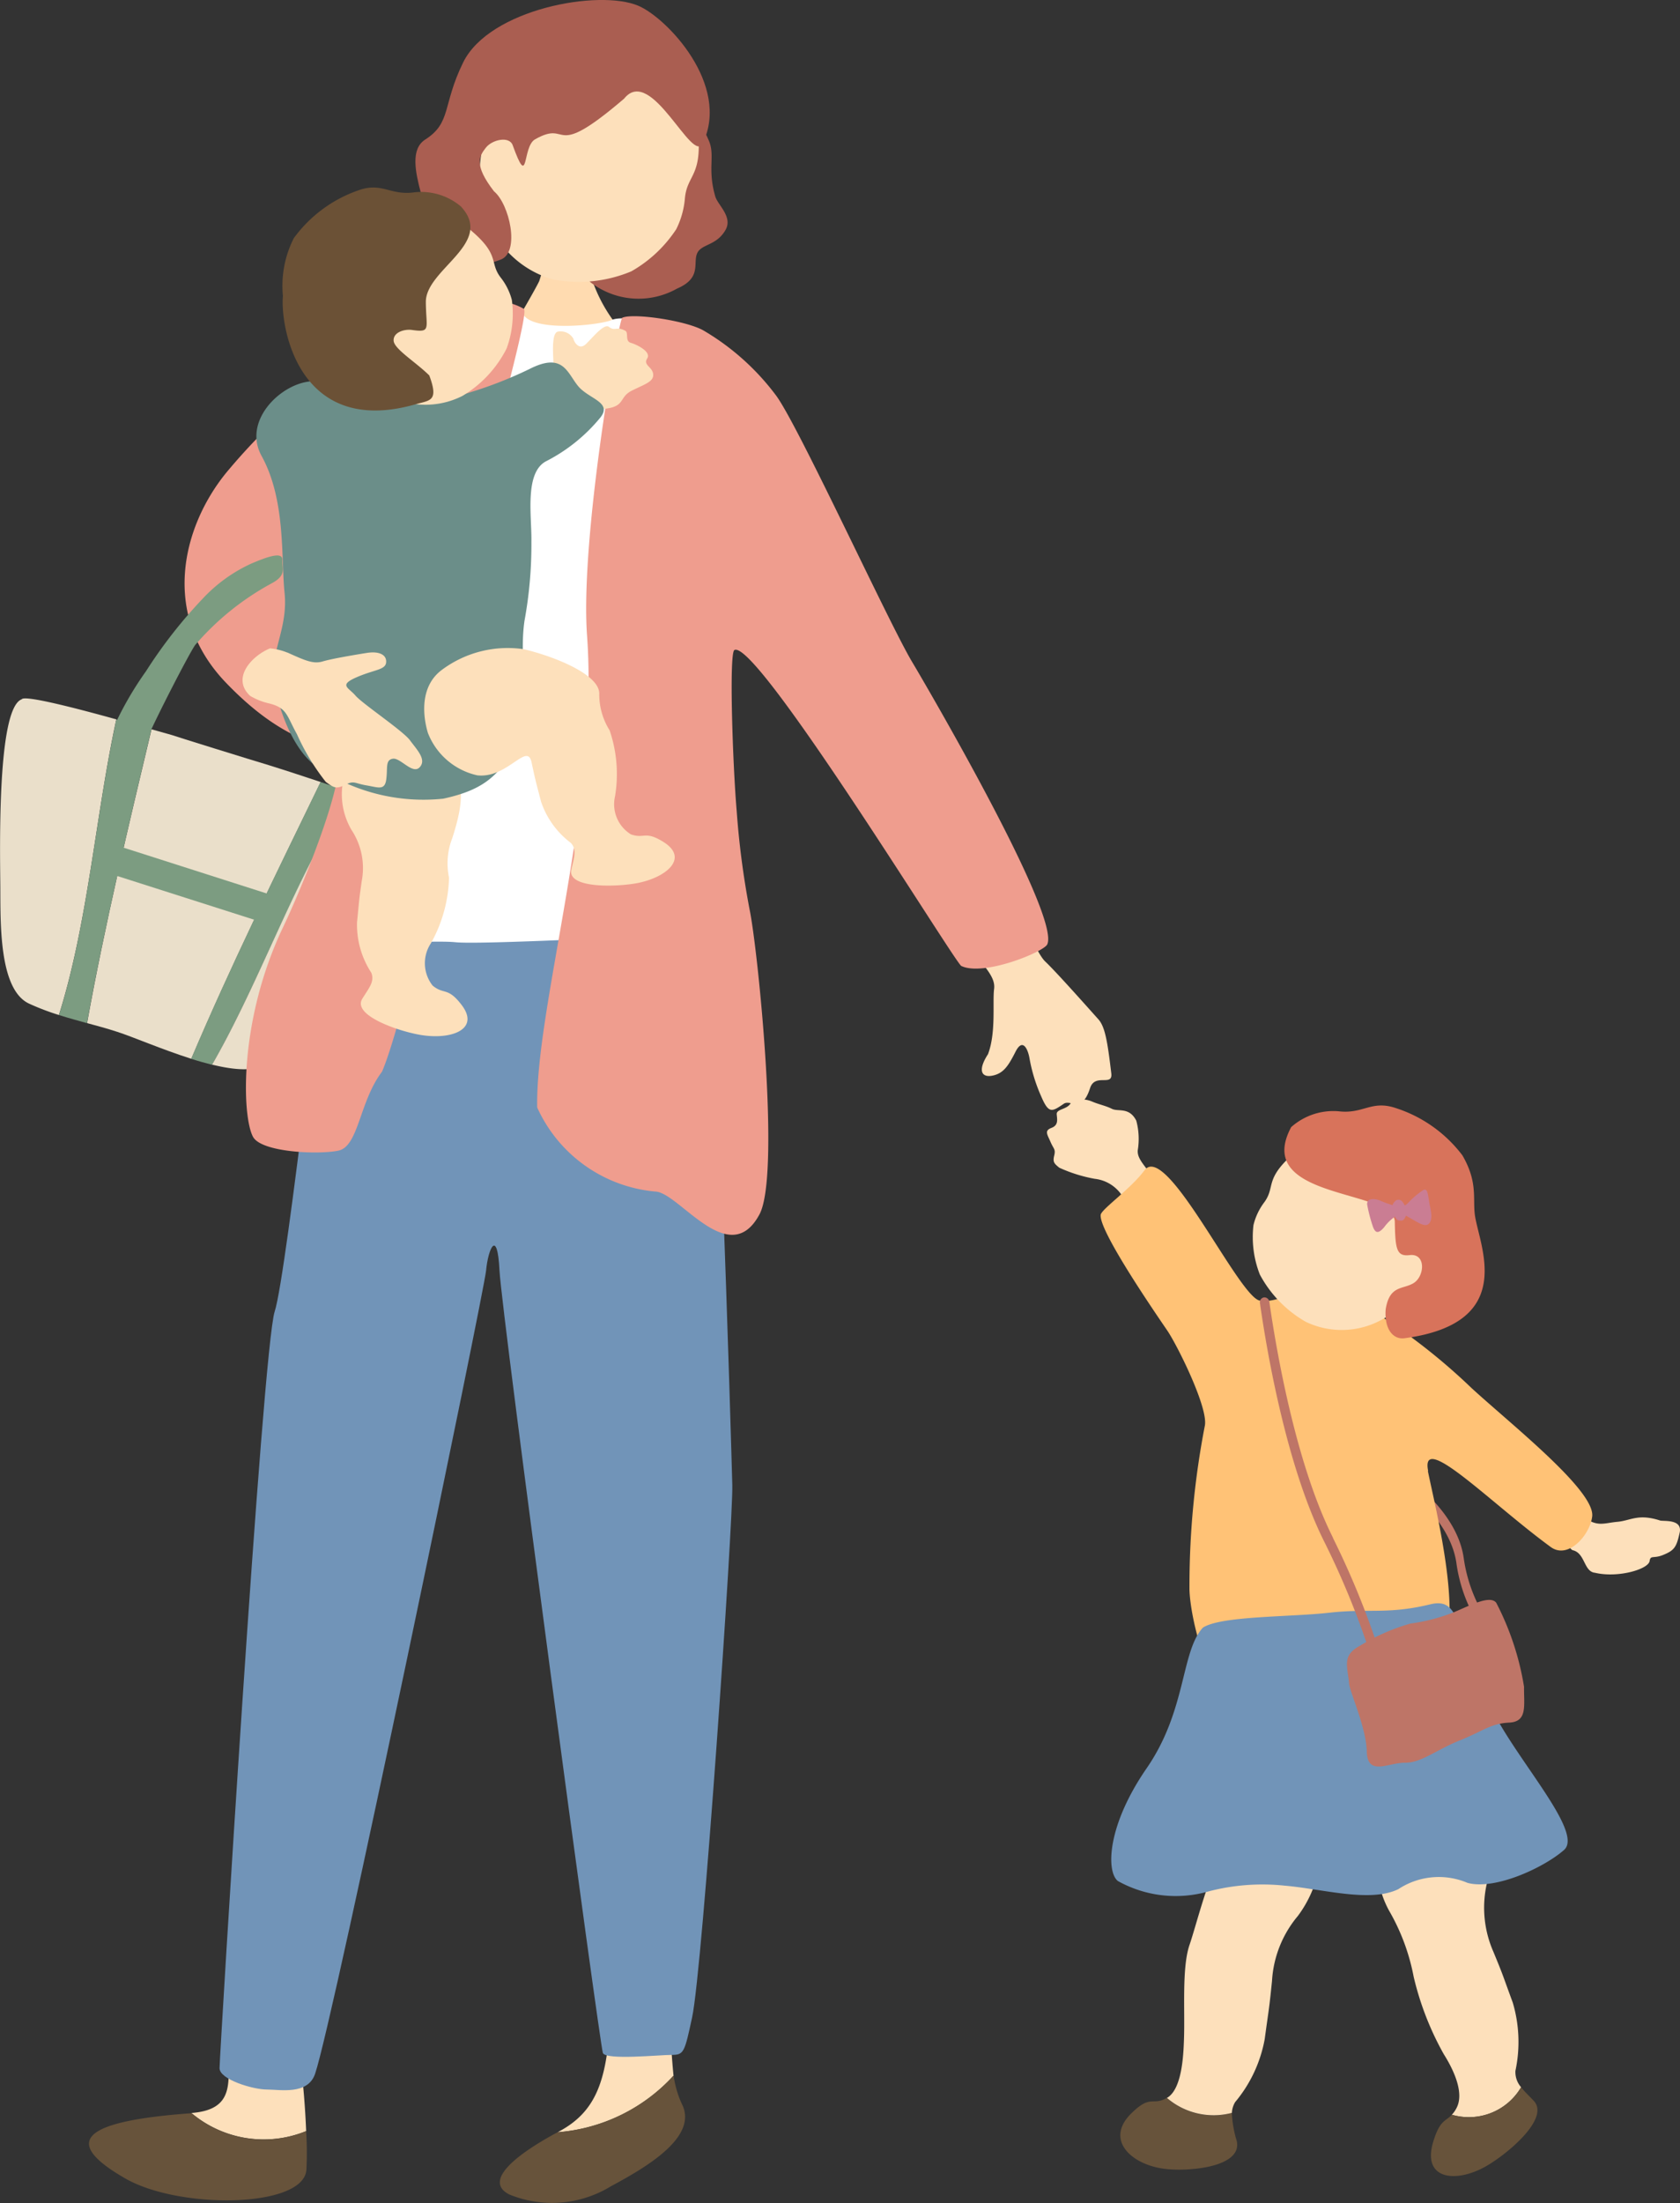 <svg xmlns="http://www.w3.org/2000/svg" width="103.358" height="135.489" viewBox="0 0 103.358 135.489">
  <rect x="0" y="0" width="103.358" height="135.489" fill="#333333" stroke="none"/>
  <g id="グループ_2257" data-name="グループ 2257" transform="translate(-422.251 -61.613)">
    <g id="グループ_2250" data-name="グループ 2250" transform="translate(422.251 61.613)">
      <g id="グループ_2243" data-name="グループ 2243" transform="translate(0 42.953)">
        <g id="グループ_2242" data-name="グループ 2242">
          <g id="グループ_2241" data-name="グループ 2241">
            <path id="パス_19324" data-name="パス 19324" d="M443.184,119.838c-1.395-.465-2.6-.856-3.165-1.028-.881-.261-5.881-1.811-5.987-1.86l-1.248-.351c-1.395,5.849-2.879,12.04-3.964,18.068.6.163,1.215.326,1.86.538.938.3,2.749,1.085,4.552,1.656,2.463-5.791,5.155-11.24,7.961-17.024Z" transform="translate(-423.462 -114.7)" fill="#eadfca"/>
            <path id="パス_19325" data-name="パス 19325" d="M444.631,120.57c-2.806,5.775-5.5,11.232-7.961,17.024.432.139.873.261,1.289.367,3.075-5.367,5.049-11.428,8.524-16.763C445.855,120.986,445.227,120.774,444.631,120.57Z" transform="translate(-424.908 -115.431)" fill="#7c9c81"/>
            <path id="パス_19326" data-name="パス 19326" d="M451.913,123.206c-.416-.237-2.765-1.069-5.139-1.876-3.475,5.335-5.449,11.4-8.524,16.763,1.4.343,2.659.44,3.3-.082a37.186,37.186,0,0,0,4.176-5.172c.922-1.354,2.643-3.972,4.005-5.571.848-1,2.863-3.679,2.186-4.062Z" transform="translate(-425.2 -115.572)" fill="#eadfca"/>
            <path id="パス_19327" data-name="パス 19327" d="M423.6,114.319c-1.534.514-1.346,9.217-1.33,11.477.016,2.2-.106,6.371,1.77,7.243a15.236,15.236,0,0,0,1.835.7c1.795-5.677,2.259-12.333,3.532-18.182-2.553-.71-5.612-1.493-5.816-1.24Z" transform="translate(-422.251 -114.27)" fill="#eadfca"/>
          </g>
          <path id="パス_19328" data-name="パス 19328" d="M430.174,125.09l10.71,3.426-.538,1.688-10.376-3.312Z" transform="translate(-423.674 -116.265)" fill="#7c9c81"/>
        </g>
        <path id="パス_19329" data-name="パス 19329" d="M430.232,115.85c-1.281,5.849-1.737,12.5-3.532,18.182.579.188,1.142.334,1.721.5,1.093-6.028,2.578-12.219,3.964-18.068-.6-.171-1.346-.383-2.153-.6Z" transform="translate(-423.071 -114.562)" fill="#7c9c81"/>
      </g>
      <g id="グループ_2247" data-name="グループ 2247" transform="translate(5.477)">
        <path id="パス_19330" data-name="パス 19330" d="M496.881,127.349c1.411,2.023,2.382,4.813,3.026,5.424s2.243,2.406,3.271,3.556c.416.465.563,1.419.791,3.32.1.84-1-.033-1.305.905-.514,1.591-1.191.677-1.615.963-.726.489-.922.644-1.387-.44a10.027,10.027,0,0,1-.726-2.357c-.09-.53-.408-1.289-.856-.408s-.742,1.338-1.419,1.476-.93-.318-.277-1.321c.506-1.33.269-3.206.375-4.013s-.75-1.493-1.754-2.9.465-6.24,1.868-4.209Z" transform="translate(-441.076 -73.638)" fill="#fde0bb"/>
        <path id="パス_19331" data-name="パス 19331" d="M465.335,80.22c-.147,0-2.113.147-2.3.131a15.077,15.077,0,0,1-.506,1.982c-.188.408-1.542,2.773-1.729,2.977a4.607,4.607,0,0,0,6.664-.073A9.39,9.39,0,0,1,465.7,81.99c-.122-.6-.367-1.542-.367-1.77Z" transform="translate(-434.833 -65.042)" fill="#ffdbb0"/>
        <g id="グループ_2244" data-name="グループ 2244" transform="translate(0 121.378)">
          <path id="パス_19332" data-name="パス 19332" d="M436.7,218.984c4.152-.326.946-4.209,2.945-7.782,0,0,2.357-1.7,2.937-.106a51.007,51.007,0,0,1,1.166,9,6.9,6.9,0,0,1-7.056-1.109Z" transform="translate(-430.39 -210.416)" fill="#fde0bb"/>
          <path id="パス_19333" data-name="パス 19333" d="M435.242,220.93h.024a6.9,6.9,0,0,0,7.056,1.109,19.708,19.708,0,0,1,.016,2.39c-.188,2.333-7.79,2.447-11.151.514-3.858-2.219-2.806-3.508,4.054-4.005Z" transform="translate(-428.966 -212.354)" fill="#67533b"/>
        </g>
        <g id="グループ_2245" data-name="グループ 2245" transform="translate(25.275 119.731)">
          <path id="パス_19334" data-name="パス 19334" d="M471.441,216.312a46.755,46.755,0,0,1-.155-6.991c-2.023-1.517-3.532-1.517-3.7,2.692s-.677,6.4-3.2,7.741a.455.455,0,0,0-.065.041,10.809,10.809,0,0,0,7.129-3.483Z" transform="translate(-460.757 -208.396)" fill="#fde0bb"/>
          <path id="パス_19335" data-name="パス 19335" d="M470.636,218.1a10.792,10.792,0,0,1-7.129,3.483c-2.5,1.338-4.633,3-2.961,3.834a6.93,6.93,0,0,0,6.232-.506c2.186-1.175,5.384-3.034,4.38-5.049a6.139,6.139,0,0,1-.514-1.762Z" transform="translate(-459.952 -210.185)" fill="#67533b"/>
        </g>
        <path id="パス_19336" data-name="パス 19336" d="M445.735,127.865c-.188.881-2.782,24.308-3.532,26.575s-3.393,45.834-3.393,46.536,2.072,1.313,2.9,1.313,2.529.351,2.977-.963c1.142-3.328,10.4-48.085,10.522-49.407s.693-2.651.824,0,6.175,47.678,6.362,48.126,3.483.114,4.233.114.791-.147,1.256-2.308c.644-2.977,2.529-30.523,2.472-32.734s-1-35.157-1.762-36.584-22.856-.669-22.856-.669Z" transform="translate(-430.78 -73.786)" fill="#7194b8"/>
        <path id="パス_19337" data-name="パス 19337" d="M455.4,85.007c1.558-.326,3.3-.375,3.752.261.759,1.044,4.747.6,5.433.285s4.046.188,5.057.816a5.226,5.226,0,0,1,.808.481c.033,5.522-.873,11.053-.057,16.575a15.8,15.8,0,0,0,.073,2.7c.122,1.387.571,13.067,1.077,15.466s.506,3.091-.44,2.839-1.64-.881-3.091-.946-11.493.506-13.067.343-7.317.334-7.317-.359c0-.538,1.207-11.306,2.366-16.828,1.574-7.447,3.728-14.617,5.416-21.624Z" transform="translate(-432.406 -65.881)" fill="#fff"/>
        <path id="パス_19338" data-name="パス 19338" d="M445.486,112.226c-1.069-.848-3.271-.791-6.795-4.478-3.964-4.152-2.692-9.478,0-12.831A37.538,37.538,0,0,1,449.442,86c1.264-.726,5.2-2.618,7.6-1.215.465.269-3.467,13.524-3.817,16.33-.179,15.254-4.03,28.664-4.91,30.589-1.4,1.843-1.427,4.6-2.692,4.853s-4.715.1-5.237-.848c-.677-1.232-.9-7.121,1.835-12.872,1.509-3.173,4.144-9.911,3.255-10.612Z" transform="translate(-430.294 -65.791)" fill="#ef9d8e"/>
        <path id="パス_19339" data-name="パス 19339" d="M468,85.549c.685-.31,4.046.188,5.057.816a15.143,15.143,0,0,1,4.421,3.981c1.387,1.892,6.95,14.03,8.369,16.387.791,1.321,9.152,15.612,8.3,17.358-.22.457-3.915,1.982-5.286,1.321-.383-.188-12.586-20.115-13.957-19.43-.343.171-.1,7.129.139,9.9a52.241,52.241,0,0,0,.791,6.044c.506,2.4,1.925,16.306.612,18.761-1.86,3.475-4.943-1.338-6.4-1.4a8.846,8.846,0,0,1-7.276-5.172c-.114-6.207,3.817-18.688,3.067-29.014-.44-6.044,1.95-19.454,2.162-19.544Z" transform="translate(-435.197 -66.007)" fill="#ef9d8e"/>
        <g id="グループ_2246" data-name="グループ 2246" transform="translate(19.623)">
          <path id="パス_19340" data-name="パス 19340" d="M471.933,80.995a4.827,4.827,0,0,1-5.3-.367c-2.643-2.276,1.746-3.238,2.569-4.446.6-.881,1.281-2.659,1.9-3.23s1.3-4.543,2.79-1.044c.392.922-.106,1.721.392,3.426.155.53,1.1,1.256.62,2.072-.571.979-1.5.832-1.746,1.444S473.442,80.35,471.933,80.995Z" transform="translate(-455.377 -63.248)" fill="#aa5e51"/>
          <path id="パス_19341" data-name="パス 19341" d="M458.738,74.712a6.087,6.087,0,0,0,4.168,4.217,8.359,8.359,0,0,0,4.853-.489,8.084,8.084,0,0,0,2.765-2.594,5.206,5.206,0,0,0,.53-1.884c.139-1.566,1.183-1.313.75-4.625-.13-1-1.264-5.718-5.612-6.876-3.817-1.02-9.152,7.219-7.447,12.252Z" transform="translate(-454.018 -61.753)" fill="#fde0bb"/>
          <path id="パス_19342" data-name="パス 19342" d="M466.333,67.663c1.68-2.056,4.185,4.111,4.829,2.757,1.721-3.6-2.227-7.716-3.964-8.451-2.423-1.036-9.177.2-10.784,3.491-1.281,2.61-.71,3.7-2.325,4.731-.922.587-.612,2-.269,3.3.489,1.876-1.648,1.623-.4,3.108,1.55,1.843,3.744,1.574,5.31.979,1.207-.465.53-3.426-.416-4.2-1.264-1.64-.9-2.162-.506-2.675s1.452-.734,1.656-.163c1.02,2.814.563.1,1.378-.359,2.211-1.256.9,1.419,5.49-2.512Z" transform="translate(-453.023 -61.613)" fill="#aa5e51"/>
        </g>
      </g>
      <g id="グループ_2249" data-name="グループ 2249" transform="translate(15.773 11.532)">
        <path id="パス_19343" data-name="パス 19343" d="M463.984,88.511c.008-.416-.163-1.933.3-1.974a.909.909,0,0,1,.93.44c.049.212.351.734.775.326s1.117-1.289,1.419-1.052c.367.294.473-.065,1.011.245.2.114-.041.628.326.734s1.281.547,1.011.963.326.506.367.971-.53.612-1.321,1.011-.383.971-1.64,1.109a2.05,2.05,0,0,1-2.227-.726,3.661,3.661,0,0,1-.946-2.047Z" transform="translate(-445.711 -77.679)" fill="#fde0bb"/>
        <path id="パス_19344" data-name="パス 19344" d="M455.119,119.611c-.693-1.558-2.235-2.994-3.907-2.512s-2.529.832-2.945,2.17a4.335,4.335,0,0,0,.359,3.589,4.25,4.25,0,0,1,.636,3.124c-.188,1.305-.147,1.093-.294,2.561a5.388,5.388,0,0,0,.873,3.091c.228.547-.139.946-.547,1.607-.661,1.06,2.431,2.072,3.736,2.251,1.852.261,3.491-.416,2.366-1.876-.856-1.117-1.077-.6-1.778-1.183a2.221,2.221,0,0,1-.106-2.6,8.693,8.693,0,0,0,1.117-4.038,4.268,4.268,0,0,1,.2-2.431c.408-1.264.783-2.757.31-3.752Z" transform="translate(-442.776 -83.354)" fill="#fde0bb"/>
        <path id="パス_19345" data-name="パス 19345" d="M444.828,90.116c-1.827.212-4.087,2.455-2.92,4.576,1.5,2.724,1.191,6.265,1.411,8.394.228,2.162-.848,3.581-.661,5.375.073.734.848,4.242,2.83,5.473a11.664,11.664,0,0,0,7.594,1.835c2.83-.612,3.589-1.656,4.813-3.866.75-1.37-.22-4.242.188-7.08a25.851,25.851,0,0,0,.424-4.853c.033-1.509-.449-4.233.9-4.951a10.461,10.461,0,0,0,3.344-2.692c.75-.946-.71-1.134-1.37-1.933-.685-.832-.922-2.113-3.018-1.036a25.341,25.341,0,0,1-3.915,1.509c-1.558.514-.612.734-2.708.139a34.728,34.728,0,0,0-6.917-.9Z" transform="translate(-441.587 -78.183)" fill="#6b8e89"/>
        <g id="グループ_2248" data-name="グループ 2248" transform="translate(1.617)">
          <path id="パス_19346" data-name="パス 19346" d="M450.444,88.654a5.036,5.036,0,0,0,4.8.131,7.161,7.161,0,0,0,2.716-2.92,6.206,6.206,0,0,0,.318-2.985,3.746,3.746,0,0,0-.677-1.362c-.75-.963.024-1.395-2-3.043-.612-.5-3.809-2.578-7.088-.865-2.879,1.5-1.786,9.111,1.933,11.053Z" transform="translate(-444.179 -75.971)" fill="#fde0bb"/>
          <path id="パス_19347" data-name="パス 19347" d="M454.574,76.949a3.792,3.792,0,0,0-2.888-.905c-1.493.22-2-.644-3.45-.122a8.271,8.271,0,0,0-3.981,2.945,6.466,6.466,0,0,0-.669,3.556c-.171,1.8.905,8.736,8.173,6.656.881-.253,1.427-.171.832-1.77-.84-.832-2.162-1.623-2.194-2.137s.653-.726,1.126-.661c1.207.171.865-.082.856-1.729,0-2.007,4.225-3.589,2.186-5.832Z" transform="translate(-443.57 -75.751)" fill="#6b5136"/>
        </g>
        <path id="パス_19348" data-name="パス 19348" d="M460.318,110.53a6.78,6.78,0,0,0-4.976,1.272c-1.362,1-1.191,2.8-.873,3.875a4.242,4.242,0,0,0,3.043,2.618c1.843.212,3.067-2.064,3.336-.808s.228,1.044.587,2.431a5.28,5.28,0,0,0,1.827,2.529c.392.416.2.914.033,1.648-.253,1.191,2.912,1.069,4.16.808,1.778-.383,3.043-1.542,1.525-2.5-1.158-.734-1.183-.179-2.023-.481a2.175,2.175,0,0,1-.971-2.341,8.329,8.329,0,0,0-.334-4.054,4.147,4.147,0,0,1-.636-2.284c-.049-1.289-3.271-2.406-4.707-2.716Z" transform="translate(-443.92 -82.145)" fill="#fde0bb"/>
      </g>
      <path id="パス_19349" data-name="パス 19349" d="M443.307,110.751c1.158.53,1.623.71,2.17.547s1.892-.392,2.708-.522,1.248.147,1.191.6-.742.424-1.835.905-.473.62-.049,1.118,2.928,2.17,3.353,2.749,1.036,1.183.6,1.656-1.191-.6-1.656-.522-.31.538-.4,1.256-.489.506-1.224.383-.75-.318-1.313-.033-.71.163-1.183-.179a13.777,13.777,0,0,1-1.778-2.937c-.653-1.175-.6-1.623-1.746-1.9a3.912,3.912,0,0,1-1.134-.457c-1.166-1.085.09-2.455,1.224-2.92a3.749,3.749,0,0,1,1.069.261Z" transform="translate(-425.623 -70.621)" fill="#fde0bb"/>
      <path id="パス_19350" data-name="パス 19350" d="M432.956,114.649c.538-1.248,2.488-5.041,2.9-5.645a16.651,16.651,0,0,1,4.658-3.769c1-.522.685-.9.71-1.468s-1.069-.131-1.917.228a9.458,9.458,0,0,0-2.945,2.113,29.554,29.554,0,0,0-3.532,4.511,20.615,20.615,0,0,0-1.868,3.189c-.2.465,1.941.963,2,.832Z" transform="translate(-423.853 -69.332)" fill="#7c9c81"/>
    </g>
    <g id="グループ_2256" data-name="グループ 2256" transform="translate(486.662 129.223)">
      <path id="パス_19351" data-name="パス 19351" d="M531.355,178.3c-.326-2.292-2.4-4.078-3.271-4.747-.057-.041-.008-.171.106-.277s.253-.171.3-.131c.881.669,2.977,2.488,3.312,4.829a9.411,9.411,0,0,0,1.036,3.165c-.163.106-.318.212-.473.3a9.6,9.6,0,0,1-1.011-3.14Z" transform="translate(-506.163 -149.776)" fill="#be7567"/>
      <g id="グループ_2255" data-name="グループ 2255" transform="translate(0 0)">
        <g id="グループ_2251" data-name="グループ 2251" transform="translate(20.34 41.894)">
          <path id="パス_19352" data-name="パス 19352" d="M534.984,214.719a1.411,1.411,0,0,1-.351-1.011,8.5,8.5,0,0,0-.163-4.193c-.661-1.795-.538-1.542-1.191-3.124a6.724,6.724,0,0,1-.416-4.152A6.782,6.782,0,0,0,532,197.6c-.9-1.542-1.909-1.688-3.8-1.737s-1.77,1.7-1.95,3.9a5.994,5.994,0,0,0,.612,4.1,12.878,12.878,0,0,1,1.509,4.054,18.192,18.192,0,0,0,1.852,4.764c.506.8,1.313,2.333.783,3.32a1.755,1.755,0,0,1-.285.408,3.727,3.727,0,0,0,4.258-1.689Z" transform="translate(-526.151 -195.859)" fill="#fde0bb"/>
          <path id="パス_19353" data-name="パス 19353" d="M535.726,218.98a3.727,3.727,0,0,1-4.258,1.689c-.4.432-.742.3-1.158,1.689-.661,2.227,1.264,2.529,3.1,1.566,1.281-.677,4.144-2.994,3.091-4.111-.3-.318-.571-.571-.775-.832Z" transform="translate(-526.893 -200.12)" fill="#67533b"/>
        </g>
        <path id="パス_19354" data-name="パス 19354" d="M541.142,175.732c.9.726,1.321.44,2.153.367s1.273-.522,2.635-.082c.188.065,1.387-.114,1.207.742-.2.914-.334,1.1-1.044,1.387-.579.228-.75-.016-.807.367-.082.506-1.95,1.052-3.361.718-.693-.065-.6-1.215-1.37-1.387-.147-.033-.775-.954-1.395-1.281.277-.644.905-.954,1.2-1.574a7.414,7.414,0,0,1,.783.742Z" transform="translate(-508.209 -150.118)" fill="#fde0bb"/>
        <path id="パス_19355" data-name="パス 19355" d="M507.5,148.962c-.53-.669-.718-.946-.7-1.321a4.3,4.3,0,0,0-.09-1.835c-.44-.856-1.109-.53-1.5-.726s-.783-.261-1.224-.449-1.1-.2-1.338.147-.856.318-.832.636.122.669-.326.84-.253.4-.057.856.326.44.228.848.008.489.31.742a9.132,9.132,0,0,0,2.186.685,2.31,2.31,0,0,1,1.746,1.142c.024.041.065.106.122.188.653-.4,1.346-.759,2.031-1.158-.269-.269-.457-.481-.547-.587Z" transform="translate(-501.215 -144.499)" fill="#fde0bb"/>
        <path id="パス_19356" data-name="パス 19356" d="M525.417,168.3c-.522-2.537,3.866,1.982,7.545,4.666,1.069.775,2.406-.734,2.545-1.884.188-1.574-4.927-5.612-7.407-7.88a37.458,37.458,0,0,0-5.71-4.511,8.18,8.18,0,0,0-4.168-1.46c-1.166-.057-2.056.734-3.149.579-1.272-.139-5.767-9.837-7.113-8.01-.84,1.134-2.643,2.382-2.692,2.733-.122.954,3.214,5.824,4.1,7.121.612.9,2.529,4.747,2.308,5.849a51.821,51.821,0,0,0-.946,10.09c.049,1.786,1.224,6.7,2.969,6.46,4.756-.644,11.412-.987,12.26-2.072,1.835-1.933-.1-9.389-.563-11.7Z" transform="translate(-501.962 -145.433)" fill="#ffc276"/>
        <g id="グループ_2252" data-name="グループ 2252" transform="translate(4.516 44.31)">
          <path id="パス_19357" data-name="パス 19357" d="M509.613,219.78c-.889.522-.971-.245-2.186.954-1.607,1.574-.1,3.083,1.917,3.393,1.411.22,4.951-.033,4.568-1.7a6.884,6.884,0,0,1-.3-1.721,4.359,4.359,0,0,1-4-.922Z" transform="translate(-506.752 -202.684)" fill="#67533b"/>
          <path id="パス_19358" data-name="パス 19358" d="M519.738,199.995c-.049-1.958-5.261-1.574-6.623,1.966-.669,1.737-1.15,3.646-1.46,4.543-.481,1.4-.277,4.005-.343,5.816-.033.987-.122,3.043-1.028,3.589a.04.04,0,0,0-.024.008,4.4,4.4,0,0,0,4,.922,1.408,1.408,0,0,1,.2-.661,8.356,8.356,0,0,0,1.819-3.875c.277-2.039.261-1.729.449-3.573a6.818,6.818,0,0,1,1.591-4A7.209,7.209,0,0,0,519.738,200Z" transform="translate(-507.398 -198.821)" fill="#fde0bb"/>
        </g>
        <g id="グループ_2254" data-name="グループ 2254" transform="translate(12.652 0.37)">
          <path id="パス_19359" data-name="パス 19359" d="M524.87,158.281a5.115,5.115,0,0,1-4.87.245,7.312,7.312,0,0,1-2.83-2.912,6.33,6.33,0,0,1-.391-3.034,3.805,3.805,0,0,1,.661-1.4c.734-1-.057-1.419,1.966-3.14.612-.522,3.818-2.7,7.195-1.044,2.961,1.46,2.015,9.226-1.729,11.289Z" transform="translate(-516.726 -145.215)" fill="#fde0bb"/>
          <path id="パス_19360" data-name="パス 19360" d="M519.529,146.3a3.9,3.9,0,0,1,2.92-.987c1.525.188,2.015-.7,3.516-.2a8.347,8.347,0,0,1,4.111,2.912c.938,1.615.644,2.594.759,3.605.212,1.835,2.733,6.7-4.323,7.643-.653.09-1.248-.5-1.158-1.77.237-1.509,1.052-1.215,1.721-1.623.685-.424.767-1.835-.237-1.721-.824.1-.889-.375-.922-2.047-.041-2.039-8.744-1.33-6.387-5.8Z" transform="translate(-517.168 -144.952)" fill="#d8735b"/>
          <g id="グループ_2253" data-name="グループ 2253" transform="translate(7.047 5.183)">
            <path id="パス_19361" data-name="パス 19361" d="M526.177,151.978c-.457-.171-.889-.122-.8.3a9.407,9.407,0,0,0,.367,1.37c.106.212.237.473.669-.033a2.727,2.727,0,0,1,.783-.726c.285-.2.285-.139.8.155s.914.563,1.134.383.228-.514.1-1.109-.106-1.2-.449-.963a5.139,5.139,0,0,0-.865.734.723.723,0,0,1-.767.228,5.906,5.906,0,0,1-.971-.334Z" transform="translate(-525.365 -151.306)" fill="#ca7d93"/>
            <path id="パス_19362" data-name="パス 19362" d="M527.5,152.111a.512.512,0,0,0-.2.628c.106.375.22.587.367.6.269.041.3-.016.424-.253s.073-.432-.1-.742-.31-.3-.506-.245Z" transform="translate(-525.716 -151.447)" fill="#ca7d93"/>
          </g>
        </g>
        <path id="パス_19363" data-name="パス 19363" d="M511.7,183.991c1.117-.734,5.351-.644,7.8-.922,2.382-.269,3.581.122,6.191-.514,2.039-.489,1.485,1.843,3.842,6.55,1.558,3.116,5.6,7.488,4.388,8.557s-4.233,2.488-5.938,2.023a4.519,4.519,0,0,0-4.25.383c-1.737.856-4.69-.016-7.007-.212a13.076,13.076,0,0,0-4.666.351,7.307,7.307,0,0,1-5.588-.636c-.71-.563-.7-3.353,1.77-6.933s2.1-7.178,3.467-8.655Z" transform="translate(-502.109 -151.501)" fill="#7194b8"/>
      </g>
      <path id="パス_19364" data-name="パス 19364" d="M523.971,187.329c-.114-1.077-.424-1.68.661-2.268a12.466,12.466,0,0,1,3.116-1.37,11.4,11.4,0,0,0,2.708-.71c1.044-.449,2.194-1.044,2.569-.571a17.1,17.1,0,0,1,1.713,5.172c-.016,1.142.228,2.145-.914,2.2s-1.591.514-3.051,1.1-2.357,1.379-3.377,1.37-2.292.848-2.333-.693S523.963,187.8,523.971,187.329Z" transform="translate(-505.385 -151.454)" fill="#be7567"/>
      <path id="パス_19365" data-name="パス 19365" d="M521.774,174.21c-2.317-4.6-3.508-11.664-3.915-14.495a.309.309,0,0,0-.334-.286.3.3,0,0,0-.245.359c.408,2.863,1.615,10.017,3.981,14.715a50.437,50.437,0,0,1,3,7.472c.171-.122.334-.253.489-.375a51.378,51.378,0,0,0-2.985-7.39Z" transform="translate(-504.175 -147.25)" fill="#be7567"/>
    </g>
  </g>
</svg>
